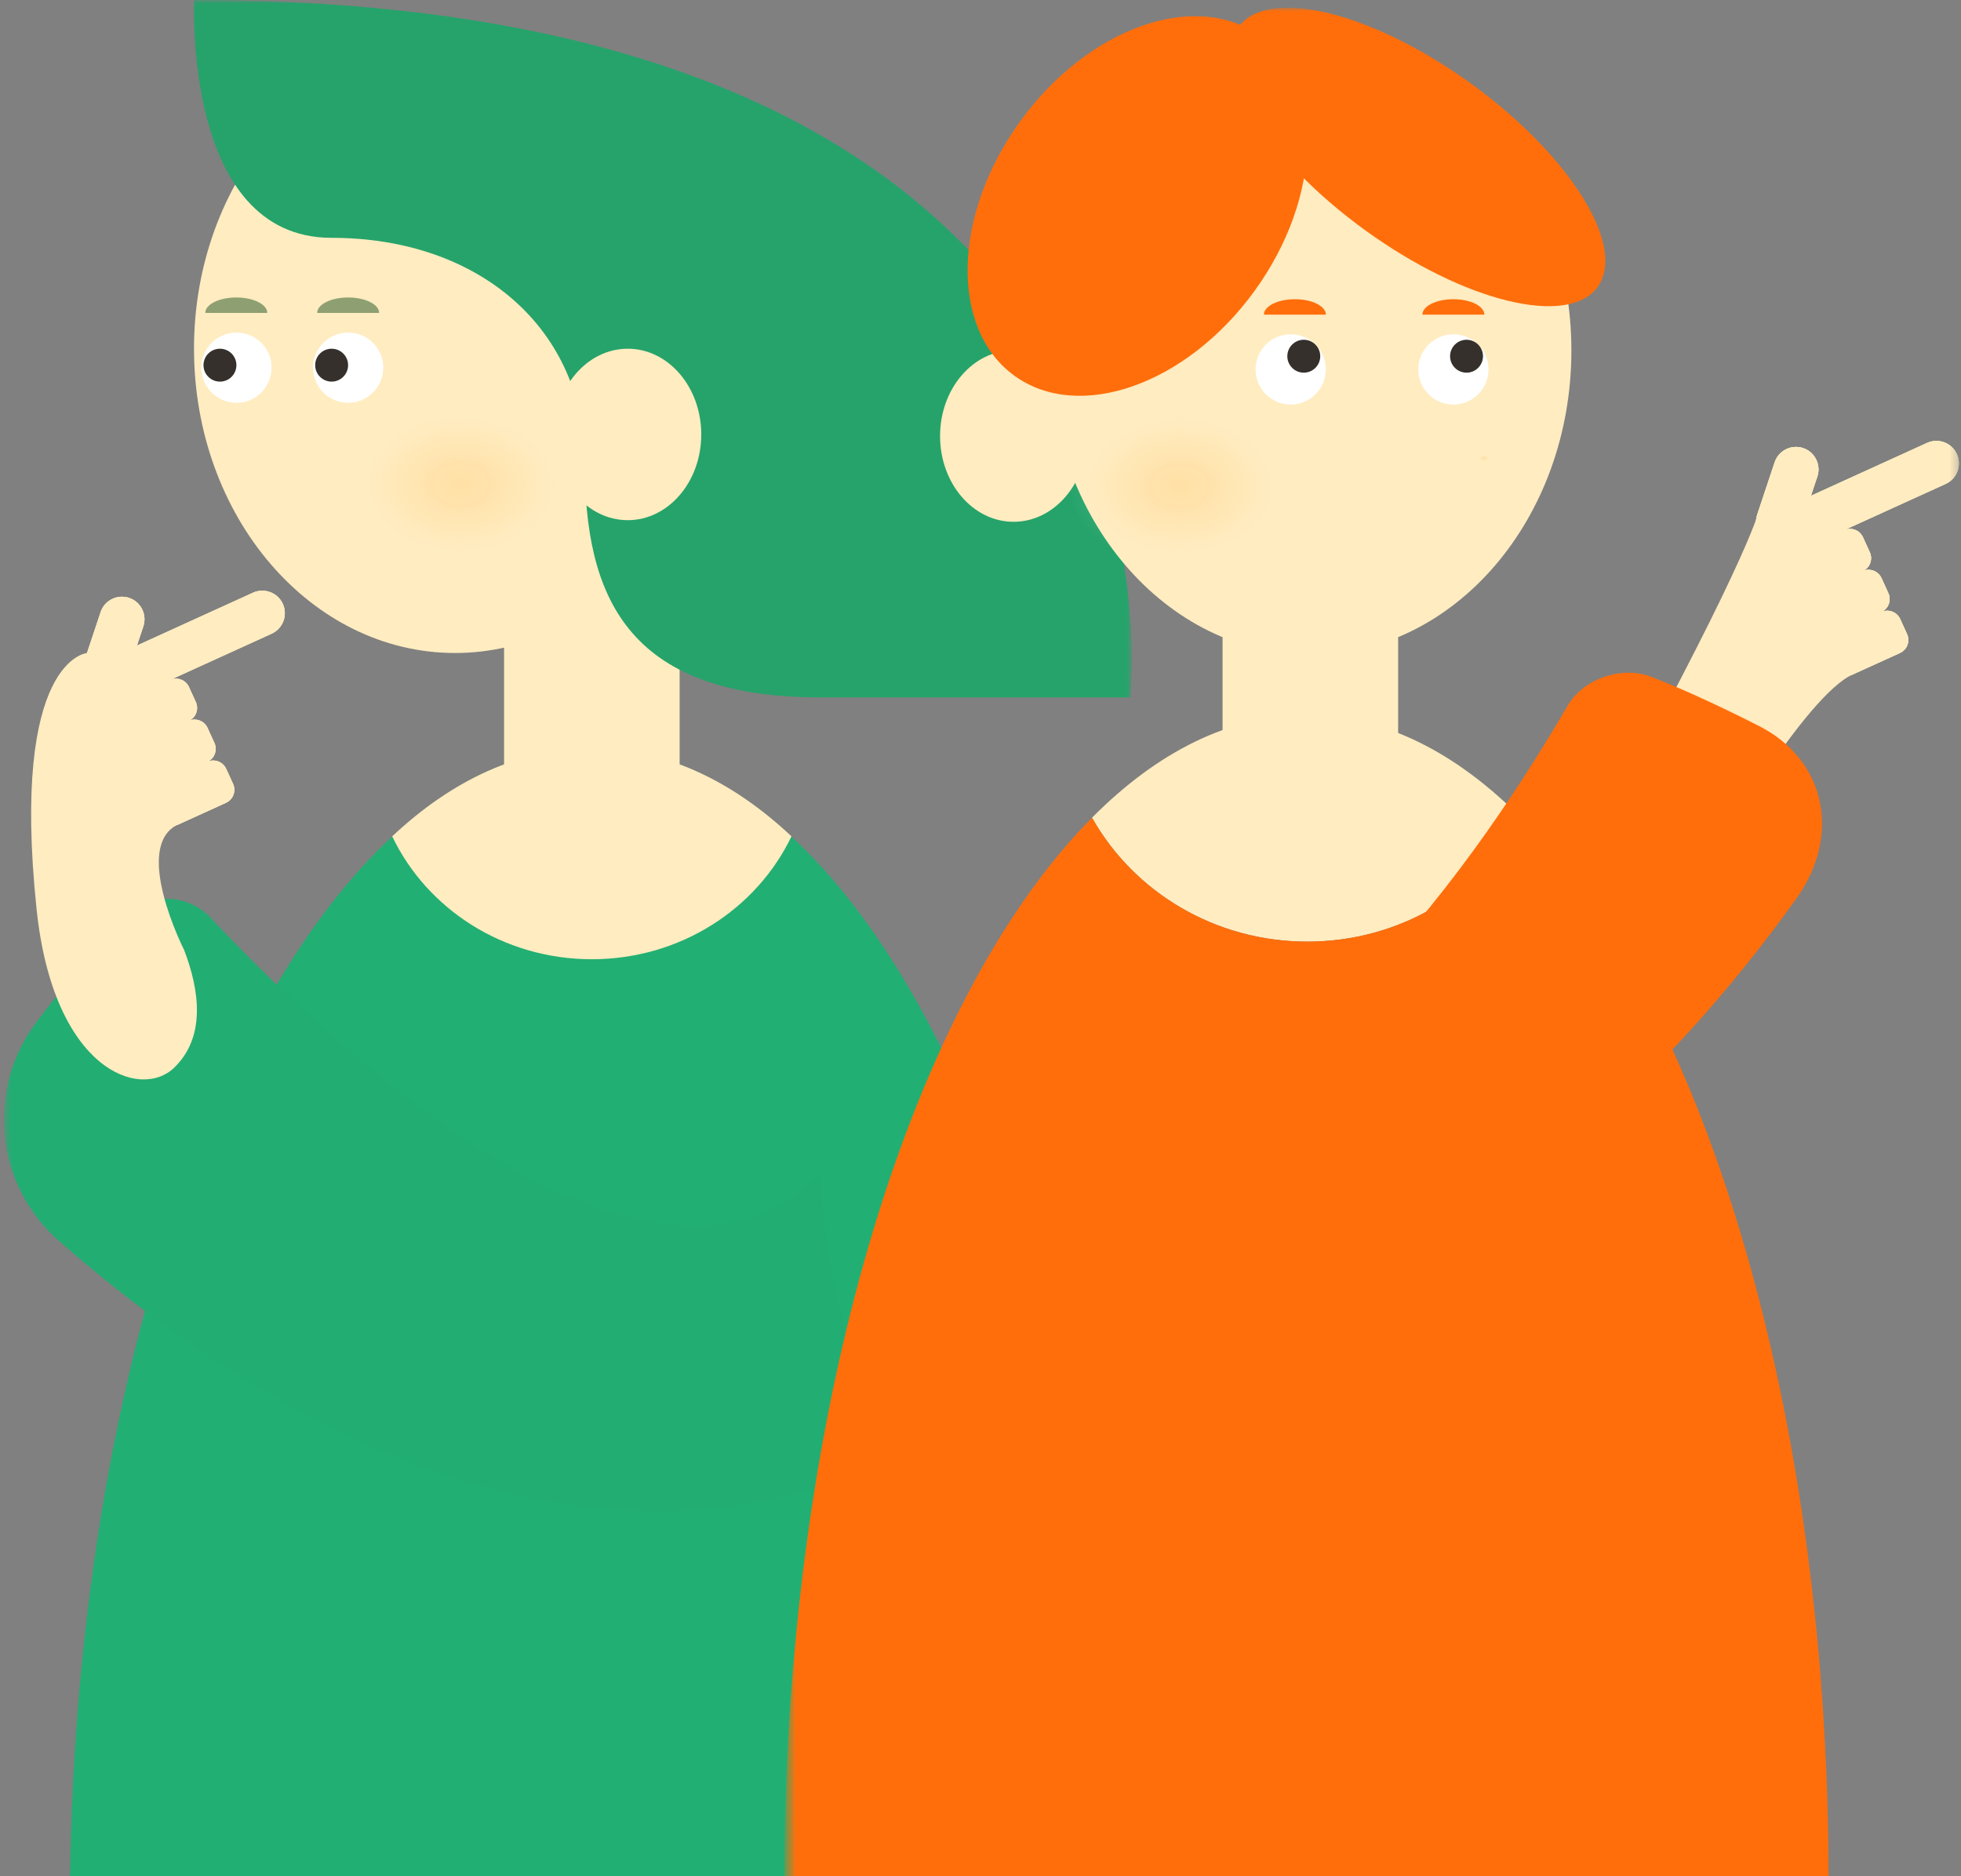 <svg width="255" height="244" viewBox="0 0 255 244" fill="none" xmlns="http://www.w3.org/2000/svg">
<rect x="0" y="0" width="255" height="244" fill="#808080" stroke="none"/>
<mask id="mask0_2889_79" style="mask-type:luminance" maskUnits="userSpaceOnUse" x="0" y="0" width="148" height="249">
<path d="M147.18 0H0.5V248.97H147.18V0Z" fill="white"/>
</mask>
<g mask="url(#mask0_2889_79)">
<path d="M144.85 248.97H9.07C9.07 190.03 24.12 138.95 46.11 113.85C55.36 103.28 65.85 97.32 76.96 97.32C88.07 97.32 98.56 103.28 107.81 113.85C129.8 138.95 144.85 190.03 144.85 248.97Z" fill="#22AF73"/>
<path d="M59.177 84.926C77.927 84.926 93.127 67.205 93.127 45.346C93.127 23.486 77.927 5.766 59.177 5.766C40.426 5.766 25.227 23.486 25.227 45.346C25.227 67.205 40.426 84.926 59.177 84.926Z" fill="#FFECC0"/>
<path d="M102.92 108.772C98.41 118.202 88.48 124.753 76.96 124.753C65.44 124.753 55.51 118.212 51 108.772C58.79 101.442 67.61 97.312 76.96 97.312C86.31 97.312 95.14 101.442 102.92 108.772Z" fill="#FFECC0"/>
<path d="M88.377 72H65.547V87.865V103.73H88.377V72Z" fill="#FFECC0"/>
<path d="M25.253 0C25.253 0 23.763 30.93 43.113 30.93C62.463 30.93 76.043 42.9 76.043 60.1C76.043 77.3 81.273 90.7 106.643 90.7H146.973C146.973 90.7 157.813 0 25.253 0Z" fill="#25A36B"/>
<path d="M81.63 67.652C86.91 67.652 91.19 62.66 91.19 56.502C91.19 50.344 86.91 45.352 81.63 45.352C76.35 45.352 72.07 50.344 72.07 56.502C72.07 62.66 76.35 67.652 81.63 67.652Z" fill="#FFECC0"/>
<path d="M115.063 189.525C115.063 189.525 71.903 217.415 7.733 161.455C-0.607 154.185 -1.907 141.705 4.773 132.885C9.553 126.585 13.193 122.315 15.873 119.425C18.993 116.085 24.273 116.045 27.403 119.375C42.013 134.945 84.003 175.405 106.673 152.735C107.323 170.155 115.063 189.515 115.063 189.515V189.525Z" fill="#22AD73"/>
<path d="M32.894 77.093L14.502 85.471C13.03 86.142 12.379 87.877 13.049 89.347C13.718 90.817 15.455 91.465 16.927 90.795L35.319 82.417C36.792 81.746 37.443 80.011 36.773 78.54C36.103 77.07 34.367 76.422 32.894 77.093Z" fill="#FFECC0"/>
<path d="M34.113 77.82C34.863 77.82 35.553 78.26 35.863 78.95C36.073 79.42 36.093 79.94 35.913 80.42C35.733 80.9 35.373 81.28 34.903 81.5L16.503 89.88C16.253 90 15.983 90.05 15.703 90.05C14.953 90.05 14.263 89.61 13.953 88.92C13.743 88.45 13.723 87.93 13.903 87.45C14.083 86.97 14.443 86.59 14.913 86.37L33.313 77.99C33.563 77.87 33.833 77.82 34.113 77.82ZM34.113 76.82C33.703 76.82 33.293 76.9 32.903 77.08L14.503 85.46C13.033 86.13 12.383 87.86 13.053 89.33C13.543 90.41 14.603 91.04 15.713 91.04C16.123 91.04 16.533 90.96 16.923 90.78L35.323 82.4C36.793 81.73 37.443 80 36.773 78.53C36.283 77.45 35.223 76.82 34.113 76.82Z" fill="#FFECC0"/>
<path d="M13.087 79.614L10.816 86.426C10.304 87.961 11.131 89.619 12.664 90.13C14.196 90.641 15.853 89.811 16.365 88.276L18.636 81.465C19.148 79.93 18.321 78.271 16.788 77.76C15.256 77.249 13.598 78.079 13.087 79.614Z" fill="#FFECC0"/>
<path d="M15.854 78.609C16.064 78.609 16.264 78.639 16.464 78.709C16.954 78.869 17.344 79.219 17.574 79.679C17.804 80.139 17.844 80.659 17.674 81.149L15.404 87.969C15.144 88.759 14.404 89.289 13.574 89.289C13.364 89.289 13.164 89.259 12.964 89.189C11.954 88.849 11.414 87.759 11.744 86.749L14.014 79.929C14.274 79.139 15.014 78.609 15.844 78.609M15.854 77.609C14.634 77.609 13.484 78.379 13.084 79.609L10.814 86.429C10.304 87.959 11.134 89.619 12.664 90.129C12.974 90.229 13.284 90.279 13.594 90.279C14.814 90.279 15.964 89.509 16.364 88.279L18.634 81.459C19.144 79.929 18.314 78.269 16.784 77.759C16.474 77.659 16.164 77.609 15.854 77.609Z" fill="#FFECC0"/>
<path d="M22.119 88.425L15.959 91.231C15.029 91.655 14.618 92.752 15.042 93.682L15.933 95.638C16.357 96.568 17.454 96.978 18.384 96.555L24.545 93.748C25.474 93.325 25.885 92.228 25.461 91.298L24.57 89.341C24.146 88.412 23.049 88.001 22.119 88.425Z" fill="#FFECC0"/>
<path d="M22.882 89.273C23.212 89.273 23.522 89.473 23.662 89.773L24.552 91.723C24.752 92.153 24.552 92.663 24.132 92.853L17.972 95.653C17.862 95.703 17.742 95.733 17.622 95.733C17.292 95.733 16.982 95.533 16.842 95.233L15.952 93.283C15.862 93.073 15.852 92.843 15.932 92.633C16.012 92.423 16.172 92.253 16.382 92.153L22.542 89.353C22.652 89.303 22.772 89.273 22.892 89.273M22.882 88.273C22.622 88.273 22.362 88.323 22.112 88.443L15.952 91.243C15.022 91.663 14.612 92.763 15.032 93.703L15.922 95.653C16.232 96.333 16.902 96.743 17.612 96.743C17.872 96.743 18.132 96.693 18.382 96.573L24.542 93.773C25.472 93.353 25.882 92.253 25.462 91.313L24.572 89.363C24.262 88.683 23.592 88.273 22.882 88.273Z" fill="#FFECC0"/>
<path d="M24.541 93.753L18.38 96.559C17.451 96.983 17.04 98.08 17.464 99.01L18.355 100.966C18.779 101.896 19.876 102.306 20.805 101.883L26.966 99.077C27.896 98.653 28.306 97.556 27.883 96.626L26.992 94.67C26.568 93.74 25.471 93.329 24.541 93.753Z" fill="#FFECC0"/>
<path d="M25.296 94.594C25.626 94.594 25.936 94.794 26.076 95.094L26.966 97.044C27.166 97.474 26.966 97.984 26.546 98.174L20.386 100.974C20.276 101.024 20.156 101.054 20.036 101.054C19.706 101.054 19.396 100.854 19.256 100.554L18.366 98.604C18.166 98.174 18.366 97.664 18.786 97.474L24.946 94.674C25.056 94.624 25.176 94.594 25.296 94.594ZM25.296 93.594C25.036 93.594 24.776 93.644 24.526 93.764L18.366 96.564C17.436 96.984 17.026 98.084 17.446 99.024L18.336 100.974C18.646 101.654 19.316 102.064 20.026 102.064C20.286 102.064 20.546 102.014 20.796 101.894L26.956 99.094C27.886 98.674 28.296 97.574 27.876 96.634L26.986 94.684C26.676 94.004 26.006 93.594 25.296 93.594Z" fill="#FFECC0"/>
<path d="M26.963 99.081L20.802 101.887C19.872 102.311 19.462 103.408 19.886 104.338L20.777 106.294C21.201 107.224 22.298 107.635 23.227 107.211L29.388 104.405C30.318 103.981 30.729 102.884 30.305 101.954L29.414 99.998C28.99 99.068 27.893 98.658 26.963 99.081Z" fill="#FFECC0"/>
<path d="M27.726 99.906C28.056 99.906 28.366 100.106 28.506 100.406L29.396 102.356C29.596 102.786 29.396 103.296 28.976 103.486L22.816 106.286C22.706 106.336 22.586 106.366 22.466 106.366C22.136 106.366 21.826 106.166 21.686 105.866L20.796 103.916C20.706 103.706 20.696 103.476 20.776 103.266C20.856 103.056 21.016 102.886 21.226 102.786L27.386 99.986C27.496 99.936 27.616 99.906 27.736 99.906M27.726 98.906C27.466 98.906 27.206 98.956 26.956 99.076L20.796 101.876C19.866 102.296 19.456 103.396 19.876 104.336L20.766 106.286C21.076 106.966 21.746 107.376 22.456 107.376C22.716 107.376 22.976 107.326 23.226 107.206L29.386 104.406C30.316 103.986 30.726 102.886 30.306 101.946L29.416 99.996C29.106 99.316 28.436 98.906 27.726 98.906Z" fill="#FFECC0"/>
<path d="M32.894 77.093L14.502 85.471C13.03 86.142 12.379 87.877 13.049 89.347C13.718 90.817 15.455 91.465 16.927 90.795L35.319 82.417C36.792 81.746 37.443 80.011 36.773 78.54C36.103 77.07 34.367 76.422 32.894 77.093Z" fill="#FFECC0"/>
<path d="M13.087 79.614L10.816 86.426C10.304 87.961 11.131 89.619 12.664 90.13C14.196 90.641 15.853 89.811 16.365 88.276L18.636 81.465C19.148 79.93 18.321 78.271 16.788 77.76C15.256 77.249 13.598 78.079 13.087 79.614Z" fill="#FFECC0"/>
<path d="M22.119 88.433L15.959 91.239C15.029 91.663 14.618 92.76 15.042 93.69L15.933 95.646C16.357 96.576 17.454 96.986 18.384 96.563L24.545 93.756C25.474 93.333 25.885 92.236 25.461 91.306L24.57 89.349C24.146 88.42 23.049 88.009 22.119 88.433Z" fill="#FFECC0"/>
<path d="M24.541 93.753L18.38 96.559C17.451 96.983 17.04 98.08 17.464 99.01L18.355 100.966C18.779 101.896 19.876 102.306 20.805 101.883L26.966 99.077C27.896 98.653 28.306 97.556 27.883 96.626L26.992 94.67C26.568 93.74 25.471 93.329 24.541 93.753Z" fill="#FFECC0"/>
<path d="M26.963 99.081L20.802 101.887C19.872 102.311 19.462 103.408 19.886 104.338L20.777 106.294C21.201 107.224 22.298 107.635 23.227 107.211L29.388 104.405C30.318 103.981 30.729 102.884 30.305 101.954L29.414 99.998C28.99 99.068 27.893 98.658 26.963 99.081Z" fill="#FFECC0"/>
<path d="M11.305 84.932C11.305 84.932 1.355 85.682 4.755 118.232C6.945 139.202 18.255 143.112 22.655 138.852C26.755 134.882 25.985 128.892 23.945 123.552C23.945 123.552 17.055 110.002 23.205 107.202L18.215 88.302L11.285 84.922L11.305 84.932Z" fill="#FFECC0"/>
<path d="M45.273 52.39C47.797 52.39 49.843 50.344 49.843 47.82C49.843 45.296 47.797 43.25 45.273 43.25C42.749 43.25 40.703 45.296 40.703 47.82C40.703 50.344 42.749 52.39 45.273 52.39Z" fill="white"/>
<path d="M43.124 49.632C44.306 49.632 45.264 48.673 45.264 47.492C45.264 46.31 44.306 45.352 43.124 45.352C41.943 45.352 40.984 46.31 40.984 47.492C40.984 48.673 41.943 49.632 43.124 49.632Z" fill="#35302C"/>
<path d="M34.755 40.697C34.755 39.587 32.955 38.688 30.725 38.688C28.495 38.688 26.695 39.587 26.695 40.697" fill="#8EA072"/>
<path d="M49.302 40.697C49.302 39.587 47.502 38.688 45.272 38.688C43.042 38.688 41.242 39.587 41.242 40.697" fill="#8EA072"/>
<path d="M30.75 52.39C33.274 52.39 35.32 50.344 35.32 47.82C35.32 45.296 33.274 43.25 30.75 43.25C28.226 43.25 26.18 45.296 26.18 47.82C26.18 50.344 28.226 52.39 30.75 52.39Z" fill="white"/>
<path d="M28.601 49.632C29.783 49.632 30.741 48.673 30.741 47.492C30.741 46.31 29.783 45.352 28.601 45.352C27.419 45.352 26.461 46.31 26.461 47.492C26.461 48.673 27.419 49.632 28.601 49.632Z" fill="#35302C"/>
<path d="M59.436 73.531C67.4 73.531 73.856 68.798 73.856 62.961C73.856 57.123 67.4 52.391 59.436 52.391C51.472 52.391 45.016 57.123 45.016 62.961C45.016 68.798 51.472 73.531 59.436 73.531Z" fill="url(#paint0_radial_2889_79)"/>
</g>
<mask id="mask1_2889_79" style="mask-type:luminance" maskUnits="userSpaceOnUse" x="102" y="1" width="153" height="249">
<path d="M254.72 1H102.5V249.19H254.72V1Z" fill="white"/>
</mask>
<g mask="url(#mask1_2889_79)">
<path fill-rule="evenodd" clip-rule="evenodd" d="M142 106.346C150.504 97.771 159.947 93 169.888 93C179.882 93 189.375 97.823 197.915 106.487C192.478 116.012 182.012 122.461 169.998 122.461C157.924 122.461 147.414 115.957 142 106.346Z" fill="#FFECC0"/>
<path fill-rule="evenodd" clip-rule="evenodd" d="M141.889 106.461C140.927 107.436 139.977 108.459 139.04 109.53C117.05 134.63 102 185.71 102 244.65H237.78C237.78 185.71 222.73 134.63 200.74 109.53C199.811 108.469 198.87 107.454 197.917 106.487C197.922 106.478 197.927 106.47 197.932 106.461H197.891C197.9 106.47 197.908 106.478 197.917 106.487C192.48 116.012 182.014 122.461 170 122.461C157.974 122.461 147.5 116.009 142.067 106.461H141.889Z" fill="#FF6E0B"/>
<path d="M170.387 85.16C189.137 85.16 204.337 67.439 204.337 45.58C204.337 23.721 189.137 6 170.387 6C151.636 6 136.438 23.721 136.438 45.58C136.438 67.439 151.636 85.16 170.387 85.16Z" fill="#FFECC0"/>
<path d="M181.807 72.227H158.977V103.957H181.807V72.227Z" fill="#FFECC0"/>
<path d="M131.802 67.862C137.082 67.862 141.362 62.87 141.362 56.712C141.362 50.554 137.082 45.562 131.802 45.562C126.522 45.562 122.242 50.554 122.242 56.712C122.242 62.87 126.522 67.862 131.802 67.862Z" fill="#FFECC0"/>
<path d="M163.139 37.832C171.973 25.641 172.316 10.816 163.904 4.721C155.492 -1.375 141.511 3.566 132.677 15.756C123.842 27.947 123.5 42.771 131.912 48.867C140.324 54.963 154.305 50.022 163.139 37.832Z" fill="#FF6E0B"/>
<path d="M207.745 37.323C211.556 32.064 204.197 20.229 191.309 10.889C178.42 1.549 164.883 -1.759 161.072 3.5C157.26 8.759 164.619 20.594 177.507 29.934C190.396 39.274 203.934 42.582 207.745 37.323Z" fill="#FF6E0B"/>
<path d="M188.992 52.617C191.516 52.617 193.562 50.571 193.562 48.047C193.562 45.523 191.516 43.477 188.992 43.477C186.468 43.477 184.422 45.523 184.422 48.047C184.422 50.571 186.468 52.617 188.992 52.617Z" fill="white"/>
<path d="M190.702 48.468C191.884 48.468 192.842 47.509 192.842 46.328C192.842 45.146 191.884 44.188 190.702 44.188C189.521 44.188 188.562 45.146 188.562 46.328C188.562 47.509 189.521 48.468 190.702 48.468Z" fill="#35302C"/>
<path d="M167.836 52.617C170.36 52.617 172.406 50.571 172.406 48.047C172.406 45.523 170.36 43.477 167.836 43.477C165.312 43.477 163.266 45.523 163.266 48.047C163.266 50.571 165.312 52.617 167.836 52.617Z" fill="white"/>
<path d="M172.412 40.924C172.412 39.814 170.612 38.914 168.382 38.914C166.152 38.914 164.352 39.814 164.352 40.924" fill="#FF6E0B"/>
<path d="M193.021 40.924C193.021 39.814 191.221 38.914 188.991 38.914C186.761 38.914 184.961 39.814 184.961 40.924" fill="#FF6E0B"/>
<path d="M169.538 48.468C170.72 48.468 171.678 47.509 171.678 46.328C171.678 45.146 170.72 44.188 169.538 44.188C168.357 44.188 167.398 45.146 167.398 46.328C167.398 47.509 168.357 48.468 169.538 48.468Z" fill="#35302C"/>
<path d="M153.412 73.757C161.376 73.757 167.832 69.025 167.832 63.187C167.832 57.35 161.376 52.617 153.412 52.617C145.448 52.617 138.992 57.35 138.992 63.187C138.992 69.025 145.448 73.757 153.412 73.757Z" fill="url(#paint1_radial_2889_79)"/>
<path d="M192.842 70.14C200.806 70.14 207.262 65.408 207.262 59.57C207.262 53.732 200.806 49 192.842 49C184.878 49 178.422 53.732 178.422 59.57C178.422 65.408 184.878 70.14 192.842 70.14Z" fill="url(#paint2_radial_2889_79)"/>
<path d="M250.582 57.608L232.19 65.986C230.717 66.657 230.066 68.393 230.736 69.863C231.406 71.333 233.142 71.981 234.615 71.31L253.007 62.932C254.479 62.261 255.13 60.526 254.461 59.056C253.791 57.586 252.054 56.938 250.582 57.608Z" fill="#FFF4C4"/>
<path d="M251.8 58.344C252.55 58.344 253.24 58.784 253.55 59.474C253.99 60.444 253.56 61.584 252.6 62.024L234.2 70.404C233.95 70.524 233.68 70.574 233.4 70.574C232.65 70.574 231.96 70.134 231.65 69.444C231.21 68.474 231.64 67.334 232.6 66.894L251 58.514C251.25 58.394 251.52 58.344 251.8 58.344ZM251.8 57.344C251.39 57.344 250.98 57.424 250.59 57.604L232.19 65.984C230.72 66.654 230.07 68.384 230.74 69.854C231.23 70.934 232.29 71.564 233.4 71.564C233.81 71.564 234.22 71.484 234.61 71.304L253.01 62.924C254.48 62.254 255.13 60.524 254.46 59.054C253.97 57.974 252.91 57.344 251.8 57.344Z" fill="#FFF4C4"/>
<path d="M230.766 60.13L228.495 66.941C227.983 68.477 228.811 70.135 230.343 70.646C231.876 71.157 233.533 70.327 234.045 68.792L236.316 61.98C236.828 60.445 236 58.787 234.468 58.276C232.935 57.765 231.278 58.595 230.766 60.13Z" fill="#FFF4C4"/>
<path d="M233.542 59.125C233.752 59.125 233.952 59.155 234.152 59.225C235.162 59.565 235.702 60.655 235.372 61.665L233.102 68.485C232.842 69.275 232.102 69.805 231.272 69.805C231.062 69.805 230.862 69.775 230.662 69.705C230.172 69.545 229.782 69.195 229.552 68.735C229.322 68.275 229.282 67.755 229.452 67.265L231.722 60.445C231.982 59.655 232.722 59.125 233.552 59.125M233.542 58.125C232.322 58.125 231.172 58.895 230.772 60.125L228.502 66.945C227.992 68.475 228.822 70.135 230.352 70.645C230.662 70.745 230.972 70.795 231.282 70.795C232.502 70.795 233.652 70.025 234.052 68.795L236.322 61.975C236.832 60.445 236.002 58.785 234.472 58.275C234.162 58.175 233.852 58.125 233.542 58.125Z" fill="#FFF4C4"/>
<path d="M239.8 68.948L233.639 71.755C232.709 72.178 232.298 73.275 232.722 74.205L233.613 76.162C234.037 77.091 235.134 77.502 236.064 77.078L242.225 74.272C243.154 73.848 243.565 72.751 243.141 71.821L242.25 69.865C241.827 68.935 240.729 68.525 239.8 68.948Z" fill="#FFF4C4"/>
<path d="M240.562 69.789C240.892 69.789 241.202 69.989 241.342 70.289L242.232 72.239C242.322 72.449 242.332 72.679 242.252 72.889C242.172 73.099 242.012 73.269 241.802 73.369L235.642 76.169C235.532 76.219 235.412 76.249 235.292 76.249C234.962 76.249 234.652 76.049 234.512 75.749L233.622 73.799C233.532 73.589 233.522 73.359 233.602 73.149C233.682 72.939 233.842 72.769 234.052 72.669L240.212 69.869C240.322 69.819 240.442 69.789 240.562 69.789ZM240.562 68.789C240.302 68.789 240.042 68.839 239.792 68.959L233.632 71.759C232.702 72.179 232.292 73.279 232.712 74.219L233.602 76.169C233.912 76.849 234.582 77.259 235.292 77.259C235.552 77.259 235.812 77.209 236.062 77.089L242.222 74.289C243.152 73.869 243.562 72.769 243.142 71.829L242.252 69.879C241.942 69.199 241.272 68.789 240.562 68.789Z" fill="#FFF4C4"/>
<path d="M242.213 74.268L236.052 77.075C235.122 77.498 234.712 78.596 235.135 79.525L236.026 81.482C236.45 82.412 237.547 82.822 238.477 82.399L244.638 79.592C245.568 79.169 245.978 78.072 245.554 77.142L244.663 75.185C244.24 74.255 243.142 73.845 242.213 74.268Z" fill="#FFF4C4"/>
<path d="M242.976 75.109C243.306 75.109 243.616 75.309 243.756 75.609L244.646 77.559C244.736 77.769 244.746 77.999 244.666 78.209C244.586 78.419 244.426 78.589 244.216 78.689L238.056 81.489C237.946 81.539 237.826 81.569 237.706 81.569C237.376 81.569 237.066 81.369 236.926 81.069L236.036 79.119C235.836 78.689 236.036 78.179 236.456 77.989L242.616 75.189C242.726 75.139 242.846 75.109 242.966 75.109M242.976 74.109C242.716 74.109 242.456 74.159 242.206 74.279L236.046 77.079C235.116 77.499 234.706 78.599 235.126 79.539L236.016 81.489C236.326 82.169 236.996 82.579 237.706 82.579C237.966 82.579 238.226 82.529 238.476 82.409L244.636 79.609C245.566 79.189 245.976 78.089 245.556 77.149L244.666 75.199C244.356 74.519 243.686 74.109 242.976 74.109Z" fill="#FFF4C4"/>
<path d="M244.643 79.589L238.482 82.395C237.553 82.819 237.142 83.916 237.566 84.846L238.457 86.802C238.881 87.732 239.978 88.142 240.907 87.719L247.068 84.912C247.998 84.489 248.409 83.392 247.985 82.462L247.094 80.505C246.67 79.576 245.573 79.165 244.643 79.589Z" fill="#FFF4C4"/>
<path d="M245.398 80.438C245.728 80.438 246.038 80.638 246.178 80.938L247.068 82.888C247.158 83.097 247.168 83.328 247.088 83.537C247.008 83.748 246.848 83.918 246.638 84.017L240.478 86.817C240.368 86.868 240.248 86.897 240.128 86.897C239.798 86.897 239.488 86.698 239.348 86.397L238.458 84.448C238.368 84.237 238.358 84.007 238.438 83.797C238.518 83.588 238.678 83.418 238.888 83.317L245.048 80.517C245.158 80.468 245.278 80.438 245.398 80.438ZM245.398 79.438C245.138 79.438 244.878 79.487 244.628 79.608L238.468 82.407C237.538 82.828 237.128 83.927 237.548 84.868L238.438 86.817C238.748 87.498 239.418 87.907 240.128 87.907C240.388 87.907 240.648 87.858 240.898 87.737L247.058 84.938C247.988 84.517 248.398 83.418 247.978 82.478L247.088 80.528C246.778 79.847 246.108 79.438 245.398 79.438Z" fill="#FFF4C4"/>
<path d="M250.582 57.608L232.19 65.986C230.717 66.657 230.066 68.393 230.736 69.863C231.406 71.333 233.142 71.981 234.615 71.31L253.007 62.932C254.479 62.261 255.13 60.526 254.461 59.056C253.791 57.586 252.054 56.938 250.582 57.608Z" fill="#FFECC0"/>
<path d="M230.766 60.13L228.495 66.941C227.983 68.477 228.811 70.135 230.343 70.646C231.876 71.157 233.533 70.327 234.045 68.792L236.316 61.98C236.828 60.445 236 58.787 234.468 58.276C232.935 57.765 231.278 58.595 230.766 60.13Z" fill="#FFECC0"/>
<path d="M239.8 68.948L233.639 71.755C232.709 72.178 232.298 73.275 232.722 74.205L233.613 76.162C234.037 77.091 235.134 77.502 236.064 77.078L242.225 74.272C243.154 73.848 243.565 72.751 243.141 71.821L242.25 69.865C241.827 68.935 240.729 68.525 239.8 68.948Z" fill="#FFECC0"/>
<path d="M242.213 74.268L236.052 77.075C235.122 77.498 234.712 78.596 235.135 79.525L236.026 81.482C236.45 82.412 237.547 82.822 238.477 82.399L244.638 79.592C245.568 79.169 245.978 78.072 245.554 77.142L244.663 75.185C244.24 74.255 243.142 73.845 242.213 74.268Z" fill="#FFECC0"/>
<path d="M244.643 79.589L238.482 82.395C237.553 82.819 237.142 83.916 237.566 84.846L238.457 86.802C238.881 87.732 239.978 88.142 240.907 87.719L247.068 84.912C247.998 84.489 248.409 83.392 247.985 82.462L247.094 80.505C246.67 79.576 245.573 79.165 244.643 79.589Z" fill="#FFECC0"/>
<path d="M228.988 65.445C228.988 65.445 228.888 69.165 213.418 98.005C207.308 109.385 202.908 118.175 206.438 123.175C210.758 129.285 220.888 126.415 218.848 121.085L223.038 110.855C223.038 110.855 234.738 90.535 240.898 87.725L235.908 68.825L228.978 65.445H228.988Z" fill="#FFECC0"/>
<path d="M139.867 173.827C139.867 173.827 187.977 180.387 233.567 116.897C239.487 108.647 237.397 98.827 228.747 94.427C222.567 91.287 217.997 89.287 214.697 88.017C210.867 86.547 205.877 88.277 203.817 91.827C194.187 108.417 165.387 152.847 137.977 143.367C142.007 156.687 139.867 173.827 139.867 173.827Z" fill="#FF6E0B"/>
</g>
<defs>
<radialGradient id="paint0_radial_2889_79" cx="0" cy="0" r="1" gradientUnits="userSpaceOnUse" gradientTransform="translate(59.86 62.961) scale(14.481 10.57)">
<stop stop-color="#FFB33F" stop-opacity="0.2"/>
<stop offset="0.27" stop-color="#FFB94F" stop-opacity="0.18"/>
<stop offset="0.56" stop-color="#FFCC7E" stop-opacity="0.13"/>
<stop offset="0.86" stop-color="#FFEBCE" stop-opacity="0.05"/>
<stop offset="1" stop-color="white" stop-opacity="0"/>
</radialGradient>
<radialGradient id="paint1_radial_2889_79" cx="0" cy="0" r="1" gradientUnits="userSpaceOnUse" gradientTransform="translate(153.412 63.187) scale(14.481 10.57)">
<stop stop-color="#FFB33F" stop-opacity="0.2"/>
<stop offset="0.27" stop-color="#FFB94F" stop-opacity="0.18"/>
<stop offset="0.56" stop-color="#FFCC7E" stop-opacity="0.13"/>
<stop offset="0.86" stop-color="#FFEBCE" stop-opacity="0.05"/>
<stop offset="1" stop-color="white" stop-opacity="0"/>
</radialGradient>
<radialGradient id="paint2_radial_2889_79" cx="0" cy="0" r="1" gradientUnits="userSpaceOnUse" gradientTransform="translate(192.977 59.57) scale(0.685 0.5)">
<stop stop-color="#FFB33F" stop-opacity="0.2"/>
<stop offset="0.27" stop-color="#FFB94F" stop-opacity="0.18"/>
<stop offset="0.56" stop-color="#FFCC7E" stop-opacity="0.13"/>
<stop offset="0.86" stop-color="#FFEBCE" stop-opacity="0.05"/>
<stop offset="1" stop-color="white" stop-opacity="0"/>
</radialGradient>
</defs>
</svg>
